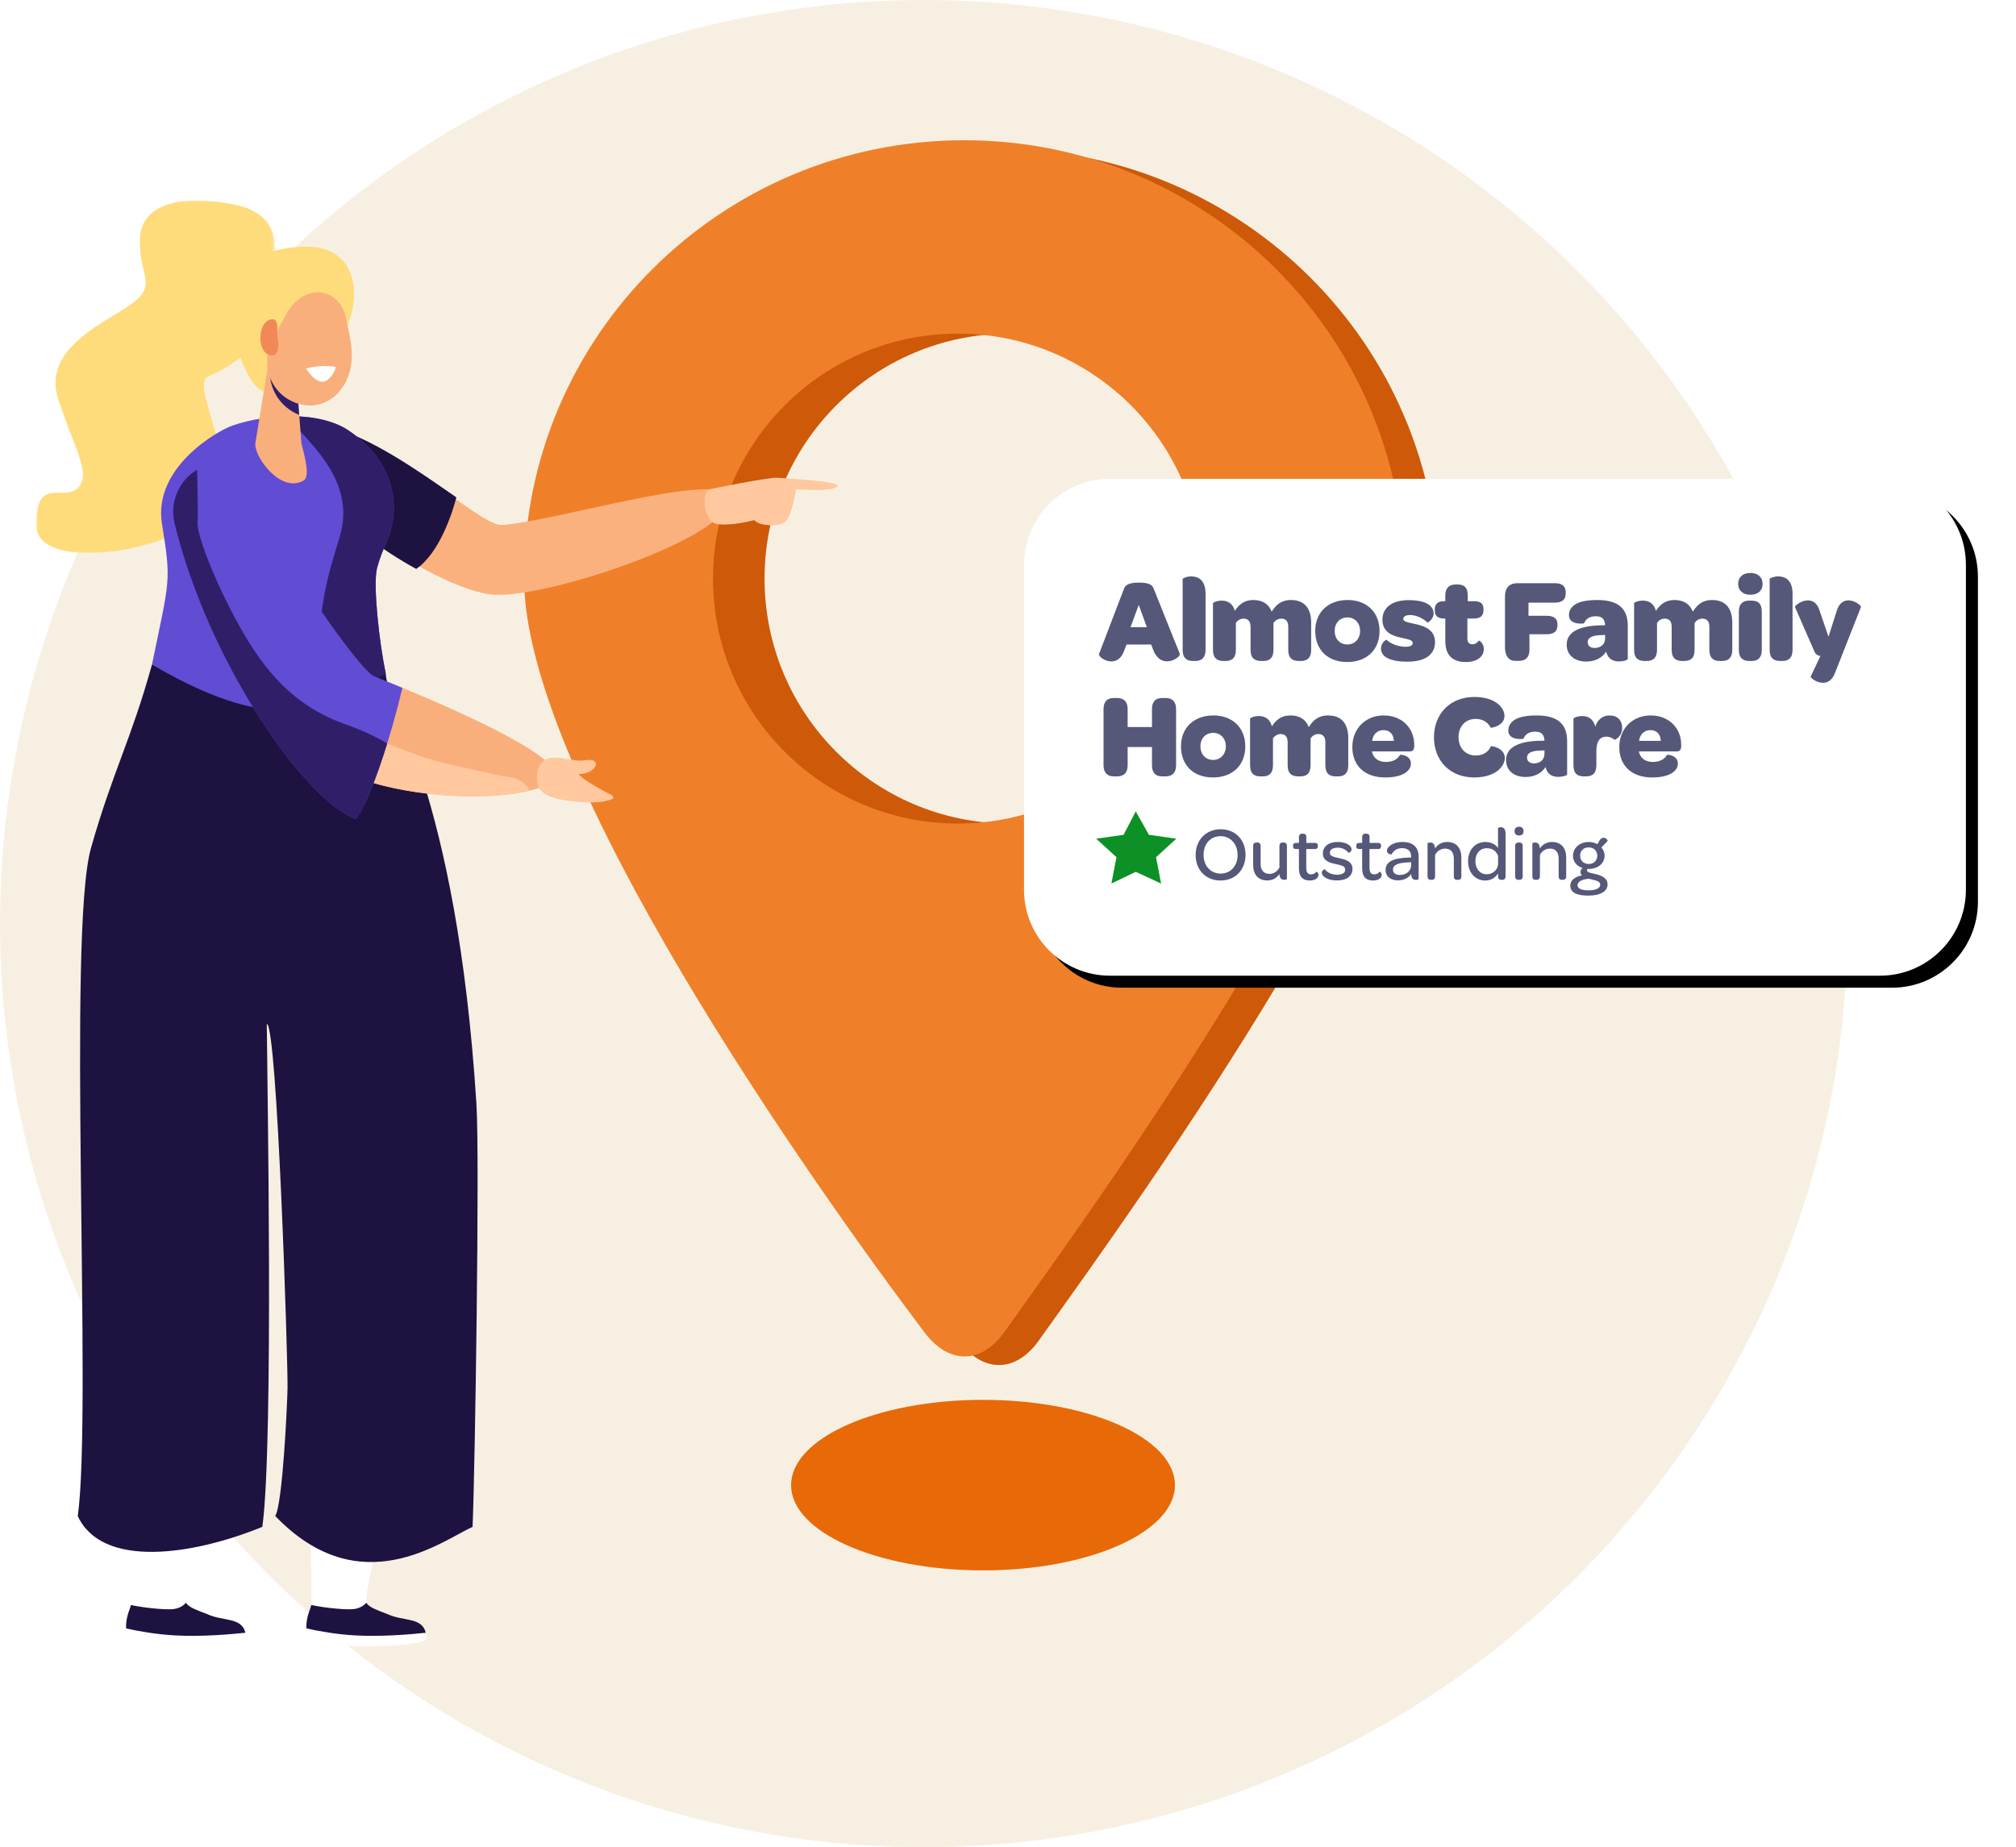 <?xml version="1.0" encoding="UTF-8"?>
<svg width="503px" height="461px" viewBox="0 0 503 461" version="1.1" xmlns="http://www.w3.org/2000/svg" xmlns:xlink="http://www.w3.org/1999/xlink">
    <title>838CD812-164E-47AE-8D1C-87BF97683505</title>
    <defs>
        <path d="M76.95,-55.5 L158.05,-55.5 C169.897,-55.5 179.5,-45.897 179.5,-34.05 L179.5,158.05 C179.5,169.897 169.897,179.5 158.05,179.5 L76.95,179.5 C65.103,179.5 55.5,169.897 55.5,158.05 L55.5,-34.05 C55.5,-45.897 65.103,-55.5 76.95,-55.5 Z" id="path-1"></path>
        <filter x="-9.7%" y="-7.7%" width="124.2%" height="112.8%" filterUnits="objectBoundingBox" id="filter-2">
            <feMorphology radius="2" operator="dilate" in="SourceAlpha" result="shadowSpreadOuter1"></feMorphology>
            <feOffset dx="3" dy="-3" in="shadowSpreadOuter1" result="shadowOffsetOuter1"></feOffset>
            <feGaussianBlur stdDeviation="2.5" in="shadowOffsetOuter1" result="shadowBlurOuter1"></feGaussianBlur>
            <feColorMatrix values="0 0 0 0 0   0 0 0 0 0   0 0 0 0 0  0 0 0 0.091 0" type="matrix" in="shadowBlurOuter1"></feColorMatrix>
        </filter>
        <polygon id="path-3" points="0 0 59.674 0 59.674 88.029 0 88.029"></polygon>
        <polygon id="path-5" points="0 0 29.952 0 29.952 4.596 0 4.596"></polygon>
        <polygon id="path-7" points="0 0 29.952 0 29.952 4.596 0 4.596"></polygon>
    </defs>
    <g id="Final" stroke="none" stroke-width="1" fill="none" fill-rule="evenodd">
        <g id="Oncare_local_homepage_final" transform="translate(-207, -819)">
            <g id="Find_homecare_ocl" transform="translate(207, 819)">
                <g id="Group-24">
                    <circle id="Oval" fill="#F7F0E2" cx="230.5" cy="230.5" r="230.5"></circle>
                    <g id="Group-12-Copy-5" transform="translate(130.751, 35)">
                        <path d="M162.402,335.636 C162.402,347.389 140.962,356.917 114.515,356.917 C88.068,356.917 66.628,347.389 66.628,335.636 C66.628,323.882 88.068,314.354 114.515,314.354 C140.962,314.354 162.402,323.882 162.402,335.636" id="Fill-172" fill="#E86908"></path>
                        <g id="Group">
                            <path d="M121.09,170.53 C87.355,170.53 60.009,143.16 60.009,109.397 C60.009,75.633 87.355,48.263 121.09,48.263 C154.825,48.263 182.171,75.633 182.171,109.397 C182.171,143.16 154.825,170.53 121.09,170.53 M118.411,2.145 C57.75,2.145 8.573,51.076 8.573,111.437 C8.573,160.61 80.206,262.18 108.492,299.681 C114.683,307.891 122.785,307.43 128.333,299.681 C155.674,261.481 228.249,160.61 228.249,111.437 C228.249,51.076 179.074,2.145 118.411,2.145" id="Fill-12-Copy-2" fill="#CE5909"></path>
                            <path d="M108.231,170.53 C74.496,170.53 47.15,143.16 47.15,109.397 C47.15,75.633 74.496,48.263 108.231,48.263 C141.966,48.263 169.312,75.633 169.312,109.397 C169.312,143.16 141.966,170.53 108.231,170.53 M109.838,0 C49.177,0 0,48.931 0,109.292 C0,158.465 71.634,260.035 99.919,297.536 C106.11,305.746 114.213,305.285 119.76,297.536 C147.102,259.336 219.677,158.465 219.677,109.292 C219.677,48.931 170.501,0 109.838,0" id="Fill-12-Copy-3" fill="#EF8029"></path>
                        </g>
                    </g>
                </g>
                <g id="Group-29" transform="translate(255.5, 119.5)">
                    <g id="Rectangle" transform="translate(117.5, 62) rotate(-270) translate(-117.5, -62) ">
                        <use fill="black" fill-opacity="1" filter="url(#filter-2)" xlink:href="#path-1"></use>
                        <use fill="#FFFFFF" fill-rule="evenodd" xlink:href="#path-1"></use>
                    </g>
                    <g id="Almost-Family-Home-C" transform="translate(18.69, 23.487)" fill="#555878" fill-rule="nonzero">
                        <path d="M3.084,22.086 C4.364,22.086 5.614,21.372 6.328,19.318 L6.894,17.859 L13.026,17.859 L13.561,19.258 C14.395,21.372 15.704,22.056 16.984,22.056 C18.77,22.056 20.378,20.717 20.169,20.181 L13.71,4.048 C13.413,3.096 12.728,2.411 10.019,2.411 C7.311,2.411 6.507,3.096 6.209,4.048 L0.018,20.241 C-0.19,20.776 1.447,22.086 3.084,22.086 Z M7.876,13.543 L9.93,7.977 L11.954,13.543 L7.876,13.543 Z" id="Shape"></path>
                        <path d="M23.477,21.967 L24.073,21.967 C25.531,21.967 26.603,21.253 26.603,19.199 L26.603,5.209 C26.603,1.726 24.728,0.863 23.061,0.863 C21.9,0.863 20.888,1.31 20.888,1.518 L20.888,19.199 C20.888,21.312 21.959,21.967 23.477,21.967 Z" id="Path"></path>
                        <path d="M47.89,6.757 C45.449,6.757 44.109,8.037 43.097,9.674 C42.442,7.947 41.043,6.757 38.513,6.757 C36.221,6.757 34.912,7.918 33.9,9.465 C33.364,7.441 31.935,6.906 30.625,6.906 C29.465,6.906 28.453,7.352 28.453,7.56 L28.453,19.199 C28.453,21.312 29.524,21.967 31.042,21.967 L31.637,21.967 C33.096,21.967 34.168,21.282 34.168,19.199 L34.168,12.472 C34.584,11.847 35.269,11.4 36.102,11.4 C37.233,11.4 37.829,12.085 37.829,13.454 L37.829,19.199 C37.829,21.312 38.9,21.967 40.448,21.967 L41.014,21.967 C42.502,21.967 43.544,21.282 43.544,19.199 L43.544,12.472 C43.99,11.847 44.645,11.4 45.478,11.4 C46.639,11.4 47.235,12.085 47.235,13.424 L47.235,19.199 C47.235,21.312 48.306,21.967 49.824,21.967 L50.42,21.967 C51.908,21.967 52.95,21.253 52.95,19.199 L52.95,12.382 C52.95,9.317 51.67,6.757 47.89,6.757 Z" id="Path"></path>
                        <path d="M53.966,14.466 C53.966,19.199 57.091,22.235 61.943,22.235 C66.825,22.235 70.01,19.169 70.01,14.496 C70.01,9.852 66.854,6.757 62.032,6.757 C57.181,6.757 53.966,9.852 53.966,14.466 Z M65.158,14.496 C65.158,16.431 63.818,17.859 62.003,17.859 C60.127,17.859 58.818,16.49 58.818,14.466 C58.818,12.472 60.127,11.103 62.003,11.103 C63.848,11.103 65.158,12.502 65.158,14.496 Z" id="Shape"></path>
                        <path d="M71.829,21.163 C72.901,21.788 74.598,22.146 76.949,22.146 C81.474,22.146 83.855,20.33 83.855,17.234 C83.855,13.722 80.342,13.067 78.467,12.65 C76.949,12.293 75.937,12.174 75.937,11.49 C75.937,10.864 76.562,10.507 77.664,10.507 C79.182,10.507 80.908,11.341 81.98,12.382 C82.069,12.472 83.498,11.49 83.498,10.15 C83.498,9.644 83.379,9.198 83.111,8.781 C82.367,7.501 80.402,6.787 77.247,6.787 C73.109,6.787 70.728,8.692 70.728,11.668 C70.728,15.27 74.092,15.895 75.937,16.282 C77.366,16.609 78.289,16.788 78.289,17.502 C78.289,18.097 77.664,18.425 76.503,18.425 C74.538,18.425 72.752,17.621 71.74,16.698 C71.621,16.579 70.371,17.502 70.371,18.782 C70.371,19.794 70.817,20.598 71.829,21.163 Z" id="Path"></path>
                        <path d="M91.598,22.235 C93.205,22.235 94.485,21.759 95.229,20.985 C95.765,20.419 96.033,19.764 96.033,18.99 C96.033,17.621 94.991,16.877 94.783,16.877 C94.396,17.413 93.92,17.8 93.176,17.8 C92.312,17.8 91.925,17.294 91.925,16.312 L91.925,11.37 L93.652,11.37 C95.17,11.37 95.944,10.656 95.944,9.317 L95.944,8.989 C95.944,7.709 95.229,7.054 93.711,7.054 L92.015,7.054 L92.015,5.626 C92.015,3.512 91.033,2.887 89.485,2.887 L88.979,2.887 C87.342,2.887 86.419,3.81 86.419,5.626 L86.419,7.054 L86.032,7.054 C84.514,7.054 83.799,7.828 83.799,9.108 L83.799,9.436 C83.799,10.686 84.573,11.37 86.032,11.37 L86.419,11.37 L86.419,16.966 C86.419,20.479 88.115,22.235 91.598,22.235 Z" id="Path"></path>
                        <path d="M101.31,18.484 C101.31,20.657 102.203,21.937 103.84,21.937 L104.793,21.937 C106.519,21.937 107.412,20.985 107.412,19.169 L107.412,15.3 L111.639,15.3 C113.574,15.3 114.407,14.555 114.407,13.008 L114.407,12.889 C114.407,11.43 113.603,10.686 111.639,10.686 L107.174,10.686 L107.174,7.412 L113.693,7.412 C115.598,7.412 116.461,6.667 116.461,5.03 L116.461,4.852 C116.461,3.304 115.598,2.56 113.693,2.56 L104.376,2.56 C102.411,2.56 101.31,3.721 101.31,5.894 L101.31,18.484 Z" id="Path"></path>
                        <path d="M116.703,17.889 C116.703,20.449 118.608,22.116 121.585,22.116 C123.758,22.116 125.603,21.193 126.556,19.616 C126.615,19.973 126.764,20.3 126.913,20.598 C127.478,21.61 128.461,22.086 129.711,22.086 C130.812,22.086 131.943,21.759 131.943,21.431 L131.943,13.156 C131.943,8.93 129.621,6.757 124.323,6.757 C121.108,6.757 119.055,7.352 118.043,8.513 C117.507,9.079 117.269,9.763 117.269,10.537 C117.269,13.097 121.019,12.65 121.049,12.561 C121.406,11.668 122.18,10.805 123.996,10.805 C125.305,10.805 126.079,11.37 126.228,12.561 C126.258,12.71 126.288,12.889 126.288,13.067 L125.663,13.067 C119.918,13.097 116.703,14.704 116.703,17.889 Z M126.288,16.46 C126.228,17.83 125.186,18.723 123.638,18.723 C122.626,18.723 121.942,18.187 121.942,17.294 C121.942,16.044 123.252,15.538 125.484,15.508 L126.288,15.478 L126.288,16.46 Z" id="Shape"></path>
                        <path d="M152.962,6.757 C150.521,6.757 149.182,8.037 148.17,9.674 C147.515,7.947 146.116,6.757 143.586,6.757 C141.294,6.757 139.984,7.918 138.972,9.465 C138.436,7.441 137.007,6.906 135.698,6.906 C134.537,6.906 133.525,7.352 133.525,7.56 L133.525,19.199 C133.525,21.312 134.596,21.967 136.114,21.967 L136.71,21.967 C138.168,21.967 139.24,21.282 139.24,19.199 L139.24,12.472 C139.657,11.847 140.341,11.4 141.175,11.4 C142.306,11.4 142.901,12.085 142.901,13.454 L142.901,19.199 C142.901,21.312 143.973,21.967 145.52,21.967 L146.086,21.967 C147.574,21.967 148.616,21.282 148.616,19.199 L148.616,12.472 C149.063,11.847 149.717,11.4 150.551,11.4 C151.712,11.4 152.307,12.085 152.307,13.424 L152.307,19.199 C152.307,21.312 153.379,21.967 154.897,21.967 L155.492,21.967 C156.98,21.967 158.022,21.253 158.022,19.199 L158.022,12.382 C158.022,9.317 156.742,6.757 152.962,6.757 Z" id="Path"></path>
                        <path d="M159.485,2.738 C159.485,4.405 160.705,5.447 162.551,5.447 C164.456,5.447 165.587,4.376 165.587,2.738 C165.587,1.042 164.396,0 162.521,0 C160.646,0 159.485,1.072 159.485,2.738 Z M159.663,19.199 C159.663,21.312 160.735,21.967 162.283,21.967 L162.878,21.967 C164.337,21.967 165.378,21.253 165.378,19.199 L165.378,9.644 C165.378,7.531 164.366,6.906 162.818,6.906 L162.223,6.906 C160.765,6.906 159.663,7.62 159.663,9.644 L159.663,19.199 Z" id="Shape"></path>
                        <path d="M169.937,21.967 L170.532,21.967 C171.99,21.967 173.062,21.253 173.062,19.199 L173.062,5.209 C173.062,1.726 171.187,0.863 169.52,0.863 C168.359,0.863 167.347,1.31 167.347,1.518 L167.347,19.199 C167.347,21.312 168.419,21.967 169.937,21.967 Z" id="Path"></path>
                        <path d="M180.656,27.414 C181.877,27.414 182.948,26.789 183.693,24.854 L190.122,8.513 C190.271,8.186 188.634,6.846 187.026,6.846 C185.865,6.846 184.675,7.471 184.08,9.465 L182.026,15.925 L179.823,9.465 C179.228,7.441 178.037,6.846 176.876,6.846 C175.18,6.876 173.543,8.215 173.662,8.513 L178.543,19.675 C178.781,20.27 179.317,20.598 180.002,20.747 L177.591,25.837 C177.442,26.134 178.99,27.414 180.656,27.414 Z" id="Path"></path>
                        <path d="M3.679,50.772 L4.542,50.772 C6.269,50.772 7.162,49.82 7.162,48.004 L7.162,43.45 L13.234,43.45 L13.234,48.004 C13.234,49.82 14.097,50.772 15.734,50.772 L16.627,50.772 C18.324,50.772 19.247,49.82 19.247,48.004 L19.247,33.985 C19.247,32.139 18.324,31.216 16.627,31.216 L15.734,31.216 C14.097,31.216 13.234,32.139 13.234,33.985 L13.234,38.449 L7.162,38.449 L7.162,33.985 C7.162,32.139 6.269,31.216 4.542,31.216 L3.679,31.216 C2.042,31.216 1.149,32.139 1.149,33.985 L1.149,48.004 C1.149,49.82 2.042,50.772 3.679,50.772 Z" id="Path"></path>
                        <path d="M20.471,43.271 C20.471,48.004 23.597,51.04 28.448,51.04 C33.33,51.04 36.515,47.974 36.515,43.301 C36.515,38.658 33.36,35.562 28.538,35.562 C23.686,35.562 20.471,38.658 20.471,43.271 Z M31.663,43.301 C31.663,45.236 30.324,46.665 28.508,46.665 C26.633,46.665 25.323,45.296 25.323,43.271 C25.323,41.277 26.633,39.908 28.508,39.908 C30.353,39.908 31.663,41.307 31.663,43.301 Z" id="Shape"></path>
                        <path d="M57.147,35.562 C54.706,35.562 53.366,36.842 52.354,38.479 C51.7,36.753 50.301,35.562 47.77,35.562 C45.478,35.562 44.169,36.723 43.157,38.271 C42.621,36.247 41.192,35.711 39.883,35.711 C38.722,35.711 37.71,36.158 37.71,36.366 L37.71,48.004 C37.71,50.118 38.781,50.772 40.299,50.772 L40.895,50.772 C42.353,50.772 43.425,50.088 43.425,48.004 L43.425,41.277 C43.841,40.652 44.526,40.206 45.359,40.206 C46.491,40.206 47.086,40.89 47.086,42.259 L47.086,48.004 C47.086,50.118 48.157,50.772 49.705,50.772 L50.271,50.772 C51.759,50.772 52.801,50.088 52.801,48.004 L52.801,41.277 C53.247,40.652 53.902,40.206 54.736,40.206 C55.896,40.206 56.492,40.89 56.492,42.23 L56.492,48.004 C56.492,50.118 57.563,50.772 59.081,50.772 L59.677,50.772 C61.165,50.772 62.207,50.058 62.207,48.004 L62.207,41.188 C62.207,38.122 60.927,35.562 57.147,35.562 Z" id="Path"></path>
                        <path d="M63.223,43.42 C63.223,48.183 66.378,51.04 71.409,51.04 C73.492,51.04 75.07,50.683 76.171,50.058 C77.243,49.433 77.838,48.57 77.838,47.588 C77.838,45.415 75.159,45.325 75.129,45.385 C74.593,46.427 73.373,47.171 71.617,47.171 C69.92,47.171 68.64,46.367 68.224,44.968 C68.164,44.849 68.134,44.7 68.105,44.551 L77.51,44.551 C78.403,44.551 78.642,44.045 78.671,43.182 L78.671,42.914 C78.671,38.658 75.546,35.562 71.051,35.562 C66.497,35.562 63.223,38.896 63.223,43.42 Z M73.581,41.902 L68.164,41.902 C68.313,40.354 69.444,39.223 70.962,39.223 C72.54,39.223 73.492,40.206 73.581,41.902 Z" id="Shape"></path>
                        <path d="M83.591,41.009 C83.591,46.903 87.639,51.04 93.622,51.04 C96.39,51.04 98.295,50.296 99.545,49.314 C100.736,48.332 101.272,47.141 101.272,46.189 C101.272,43.658 97.879,43.093 97.789,43.271 C97.134,44.73 95.825,45.563 93.979,45.563 C91.568,45.563 89.723,43.778 89.723,40.98 C89.723,38.182 91.539,36.425 93.979,36.425 C95.676,36.425 97.015,37.199 97.73,38.598 C97.819,38.777 101.183,38.182 101.183,35.681 C101.183,34.729 100.677,33.568 99.486,32.615 C98.266,31.663 96.361,30.949 93.652,30.949 C87.669,30.949 83.591,35.145 83.591,41.009 Z" id="Path"></path>
                        <path d="M101.574,46.695 C101.574,49.254 103.479,50.921 106.455,50.921 C108.628,50.921 110.474,49.999 111.426,48.421 C111.486,48.778 111.635,49.106 111.783,49.403 C112.349,50.415 113.331,50.891 114.581,50.891 C115.683,50.891 116.814,50.564 116.814,50.237 L116.814,41.962 C116.814,37.735 114.492,35.562 109.194,35.562 C105.979,35.562 103.925,36.158 102.913,37.318 C102.377,37.884 102.139,38.569 102.139,39.342 C102.139,41.902 105.89,41.456 105.92,41.366 C106.277,40.474 107.051,39.61 108.866,39.61 C110.176,39.61 110.95,40.176 111.099,41.366 C111.129,41.515 111.158,41.694 111.158,41.873 L110.533,41.873 C104.788,41.902 101.574,43.51 101.574,46.695 Z M111.158,45.266 C111.099,46.635 110.057,47.528 108.509,47.528 C107.497,47.528 106.812,46.992 106.812,46.099 C106.812,44.849 108.122,44.343 110.355,44.313 L111.158,44.284 L111.158,45.266 Z" id="Shape"></path>
                        <path d="M127.415,35.562 C125.599,35.562 124.319,36.723 123.843,38.39 C123.753,38.033 123.664,37.705 123.515,37.467 C122.86,36.098 121.67,35.711 120.568,35.711 C119.408,35.711 118.396,36.158 118.396,36.366 L118.396,48.004 C118.396,50.118 119.437,50.772 120.985,50.772 L121.58,50.772 C123.039,50.772 124.111,50.088 124.111,48.004 L124.111,44.492 C124.111,42.081 124.914,40.86 126.611,40.86 C127.444,40.86 128.159,41.218 128.635,41.634 C128.694,41.694 130.54,40.95 130.54,38.628 C130.54,36.753 129.32,35.562 127.415,35.562 Z" id="Path"></path>
                        <path d="M129.83,43.42 C129.83,48.183 132.985,51.04 138.015,51.04 C140.099,51.04 141.676,50.683 142.778,50.058 C143.849,49.433 144.445,48.57 144.445,47.588 C144.445,45.415 141.766,45.325 141.736,45.385 C141.2,46.427 139.98,47.171 138.224,47.171 C136.527,47.171 135.247,46.367 134.83,44.968 C134.771,44.849 134.741,44.7 134.711,44.551 L144.117,44.551 C145.01,44.551 145.248,44.045 145.278,43.182 L145.278,42.914 C145.278,38.658 142.153,35.562 137.658,35.562 C133.104,35.562 129.83,38.896 129.83,43.42 Z M140.188,41.902 L134.771,41.902 C134.92,40.354 136.051,39.223 137.569,39.223 C139.146,39.223 140.099,40.206 140.188,41.902 Z" id="Shape"></path>
                    </g>
                    <g id="Group-32" transform="translate(18, 83)" fill-rule="nonzero">
                        <g id="Outstanding" transform="translate(24.817, 3.827)" fill="#555878">
                            <path d="M6.216,13.42 C9.865,13.42 12.45,10.778 12.45,7.014 C12.45,3.25 9.903,0.627 6.235,0.627 C2.604,0.627 0,3.288 0,7.052 C0,10.797 2.547,13.42 6.216,13.42 Z M6.235,11.69 C3.745,11.69 1.977,9.751 1.977,7.014 C1.977,4.258 3.726,2.357 6.216,2.357 C8.706,2.357 10.473,4.315 10.473,7.052 C10.473,9.789 8.725,11.69 6.235,11.69 Z" id="Shape"></path>
                            <path d="M21.935,3.935 L21.726,3.935 C21.251,3.935 20.909,4.163 20.909,4.847 L20.909,10.15 C20.434,11.12 19.54,11.766 18.4,11.766 C17.012,11.766 16.214,10.835 16.214,9.257 L16.214,4.847 C16.214,4.144 15.872,3.935 15.377,3.935 L15.168,3.935 C14.693,3.935 14.351,4.163 14.351,4.847 L14.351,9.485 C14.351,11.766 15.454,13.401 17.868,13.401 C19.274,13.401 20.263,12.735 20.909,11.804 C20.909,12.032 20.947,12.222 20.985,12.393 C21.175,13.078 21.65,13.249 22.106,13.249 C22.467,13.249 22.772,13.097 22.772,13.039 L22.772,4.847 C22.772,4.144 22.429,3.935 21.935,3.935 Z" id="Path"></path>
                            <path d="M28.512,13.42 C29.291,13.42 29.881,13.192 30.242,12.868 C30.508,12.621 30.641,12.336 30.641,12.032 C30.641,11.443 30.166,11.177 30.109,11.234 C29.824,11.614 29.405,11.88 28.816,11.88 C27.923,11.88 27.6,11.329 27.6,10.188 L27.6,5.569 L29.671,5.569 C30.261,5.569 30.489,5.322 30.489,4.847 L30.489,4.714 C30.489,4.258 30.28,4.03 29.69,4.03 L27.619,4.03 L27.619,2.623 C27.619,1.92 27.295,1.73 26.801,1.73 L26.611,1.73 C26.098,1.73 25.775,1.977 25.775,2.623 L25.775,4.03 L25.11,4.03 C24.52,4.03 24.292,4.277 24.292,4.733 L24.292,4.866 C24.292,5.322 24.52,5.569 25.11,5.569 L25.775,5.569 L25.775,10.397 C25.775,12.374 26.63,13.42 28.512,13.42 Z" id="Path"></path>
                            <path d="M32.2,12.602 C32.846,13.058 33.891,13.401 35.336,13.401 C37.693,13.401 39.137,12.279 39.137,10.53 C39.137,8.554 37.18,8.135 35.773,7.831 C34.29,7.508 33.492,7.318 33.492,6.482 C33.492,5.721 34.176,5.227 35.469,5.227 C36.628,5.227 37.579,5.759 38.149,6.52 C38.187,6.577 38.909,6.235 38.909,5.645 C38.909,5.436 38.833,5.208 38.681,4.999 C38.244,4.353 37.142,3.802 35.393,3.802 C33.169,3.802 31.743,4.961 31.743,6.672 C31.743,8.611 33.606,9.029 34.956,9.314 C36.457,9.637 37.313,9.808 37.313,10.74 C37.313,11.5 36.59,11.975 35.298,11.975 C33.853,11.975 32.827,11.386 32.219,10.606 C32.162,10.568 31.477,10.873 31.477,11.462 C31.477,11.842 31.724,12.26 32.2,12.602 Z" id="Path"></path>
                            <path d="M44.289,13.42 C45.068,13.42 45.657,13.192 46.018,12.868 C46.284,12.621 46.418,12.336 46.418,12.032 C46.418,11.443 45.942,11.177 45.885,11.234 C45.6,11.614 45.182,11.88 44.593,11.88 C43.699,11.88 43.376,11.329 43.376,10.188 L43.376,5.569 L45.448,5.569 C46.037,5.569 46.265,5.322 46.265,4.847 L46.265,4.714 C46.265,4.258 46.056,4.03 45.467,4.03 L43.395,4.03 L43.395,2.623 C43.395,1.92 43.072,1.73 42.578,1.73 L42.388,1.73 C41.875,1.73 41.551,1.977 41.551,2.623 L41.551,4.03 L40.886,4.03 C40.297,4.03 40.069,4.277 40.069,4.733 L40.069,4.866 C40.069,5.322 40.297,5.569 40.886,5.569 L41.551,5.569 L41.551,10.397 C41.551,12.374 42.407,13.42 44.289,13.42 Z" id="Path"></path>
                            <path d="M47.387,10.778 C47.387,12.336 48.546,13.382 50.504,13.382 C51.892,13.382 53.089,12.792 53.793,11.804 C53.793,12.051 53.831,12.26 53.869,12.431 C54.021,13.039 54.439,13.268 54.952,13.268 C55.294,13.268 55.636,13.154 55.636,13.058 L55.636,7.451 C55.636,5.132 54.23,3.802 51.645,3.802 C50.086,3.802 48.984,4.277 48.356,4.847 C47.938,5.227 47.729,5.645 47.729,5.988 C47.729,6.9 48.889,6.919 48.889,6.9 C49.307,6.064 50.124,5.341 51.512,5.341 C52.975,5.341 53.774,6.102 53.774,7.489 L53.774,7.679 L53.527,7.679 C49.402,7.755 47.387,8.668 47.387,10.778 Z M53.774,9.561 C53.774,11.006 52.595,12.032 50.96,12.032 C49.877,12.032 49.231,11.519 49.231,10.702 C49.231,9.466 50.599,8.972 53.26,8.877 L53.774,8.858 L53.774,9.561 Z" id="Shape"></path>
                            <path d="M62.764,3.802 C61.377,3.802 60.369,4.467 59.723,5.417 C59.685,4.201 59.058,3.935 58.545,3.935 C58.164,3.935 57.86,4.087 57.86,4.144 L57.86,12.355 C57.86,13.039 58.202,13.249 58.697,13.249 L58.906,13.249 C59.381,13.249 59.742,13.039 59.742,12.355 L59.742,7.052 C60.198,6.102 61.111,5.455 62.308,5.455 C63.639,5.455 64.418,6.406 64.418,7.945 L64.418,12.355 C64.418,13.039 64.76,13.249 65.254,13.249 L65.464,13.249 C65.939,13.249 66.3,13.039 66.3,12.355 L66.3,7.717 C66.3,5.455 65.178,3.802 62.764,3.802 Z" id="Path"></path>
                            <path d="M72.249,13.42 C73.694,13.42 74.739,12.754 75.462,11.652 L75.462,12.355 C75.462,13.039 75.804,13.249 76.298,13.249 L76.488,13.249 C76.982,13.249 77.325,13.039 77.325,12.355 L77.325,1.73 C77.325,0.418 76.716,0.114 76.127,0.114 C75.766,0.114 75.443,0.266 75.443,0.323 L75.443,5.303 C74.911,4.486 73.789,3.802 72.306,3.802 C69.778,3.802 67.973,5.721 67.973,8.611 C67.973,11.5 69.797,13.42 72.249,13.42 Z M75.462,9.181 C75.462,10.74 74.131,11.861 72.611,11.861 C70.976,11.861 69.797,10.511 69.797,8.611 C69.797,6.653 70.938,5.36 72.649,5.36 C74.055,5.36 74.987,6.083 75.462,7.242 L75.462,9.181 Z" id="Shape"></path>
                            <path d="M79.567,1.102 C79.567,1.768 79.986,2.186 80.689,2.186 C81.411,2.186 81.81,1.787 81.81,1.102 C81.81,0.418 81.411,0 80.708,0 C79.986,0 79.567,0.418 79.567,1.102 Z M79.72,12.355 C79.72,13.039 80.081,13.249 80.575,13.249 L80.765,13.249 C81.259,13.249 81.601,13.039 81.601,12.355 L81.601,4.847 C81.601,4.144 81.259,3.935 80.765,3.935 L80.575,3.935 C80.081,3.935 79.72,4.163 79.72,4.847 L79.72,12.355 Z" id="Shape"></path>
                            <path d="M88.919,3.802 C87.532,3.802 86.524,4.467 85.878,5.417 C85.84,4.201 85.213,3.935 84.7,3.935 C84.319,3.935 84.015,4.087 84.015,4.144 L84.015,12.355 C84.015,13.039 84.358,13.249 84.852,13.249 L85.061,13.249 C85.536,13.249 85.897,13.039 85.897,12.355 L85.897,7.052 C86.353,6.102 87.266,5.455 88.463,5.455 C89.794,5.455 90.573,6.406 90.573,7.945 L90.573,12.355 C90.573,13.039 90.915,13.249 91.409,13.249 L91.619,13.249 C92.094,13.249 92.455,13.039 92.455,12.355 L92.455,7.717 C92.455,5.455 91.333,3.802 88.919,3.802 Z" id="Path"></path>
                            <path d="M97.986,17.183 C101.009,17.183 102.776,16.119 102.776,14.389 C102.776,12.887 101.408,12.241 100.115,11.899 C98.518,11.5 97.644,11.443 97.644,10.854 C97.644,10.74 97.663,10.644 97.739,10.53 L98.081,10.53 C100.4,10.53 102.035,9.124 102.035,7.204 C102.035,6.444 101.731,5.74 101.237,5.17 L102.795,3.554 C102.852,3.516 102.529,2.756 101.826,2.756 C101.351,2.756 101.047,2.984 100.742,3.478 L100.248,4.353 C99.621,4.011 98.861,3.802 98.062,3.802 C95.8,3.802 94.147,5.341 94.147,7.261 C94.147,8.687 95.078,9.846 96.542,10.302 C96.238,10.568 96.028,10.911 96.028,11.291 C96.028,11.671 96.161,11.956 96.39,12.146 C94.736,12.431 93.481,13.325 93.481,14.655 C93.481,16.366 94.907,17.183 97.986,17.183 Z M98.081,9.295 C96.827,9.295 95.933,8.459 95.933,7.223 C95.933,5.988 96.808,5.151 98.043,5.151 C99.336,5.151 100.21,6.007 100.21,7.223 C100.21,8.459 99.336,9.295 98.081,9.295 Z M98.024,15.872 C96.218,15.872 95.287,15.415 95.287,14.598 C95.287,13.629 96.58,13.078 98.138,12.982 L99.089,13.211 C100.096,13.458 100.951,13.724 100.951,14.446 C100.951,15.358 99.868,15.872 98.024,15.872 Z" id="Shape"></path>
                        </g>
                        <polygon id="Path" fill="#0D9126" points="9.873 0 13.165 5.838 20 6.811 14.937 11.432 16.203 18 9.873 15.081 3.797 18 5.063 11.432 0 6.811 6.835 5.838"></polygon>
                    </g>
                </g>
                <g id="Group-58" transform="translate(9, 50)">
                    <g id="Group-12-Copy" transform="translate(131.443, 77.43) scale(-1, 1) translate(-131.443, -77.43) translate(62.887, 56.406)">
                        <path d="M125.204,0.599 C108.61,5.875 88.822,24.921 83.892,24.61 C70.619,23.774 30.379,11.234 27.568,17.414 C23.499,26.356 70.929,42.642 85.44,42.032 C100.692,41.391 140.653,12.674 136.861,4.631 C135.507,1.759 131.264,-1.327 125.204,0.599" id="Fill-177" fill="#FBB17D"></path>
                        <path d="M136.852,4.581 C135.481,1.739 131.187,-1.313 125.055,0.593 C114.918,3.743 103.608,11.853 95.134,17.723 C96.071,21.443 99.348,31.637 105.158,35.579 C121.821,26.438 139.482,10.035 136.852,4.581" id="Fill-179" fill="#1E1240"></path>
                        <path d="M32.003,15.7 C32.003,15.7 17.193,12.654 15.014,12.824 C12.833,12.995 -1.428,13.677 0.117,15.042 C1.661,16.407 10.381,15.7 10.381,15.7 C10.381,15.7 11.38,22.464 13.106,23.828 C14.832,25.193 18.193,24.596 19.191,24.34 C20.191,24.085 20.827,23.402 20.827,23.402 C20.827,23.402 26.822,25.023 30.182,24.34 C33.543,23.658 34.006,16.614 32.003,15.7" id="Fill-227" fill="#FFC89E"></path>
                    </g>
                    <g id="Group-7">
                        <mask id="mask-4" fill="white">
                            <use xlink:href="#path-3"></use>
                        </mask>
                        <g id="Clip-6"></g>
                        <path d="M58.946,15.76 C58.946,15.76 63.071,4.116 50.13,1.209 C37.19,-1.698 26.321,0.478 25.909,9.462 C25.497,18.446 30.363,20.937 24.142,25.607 C17.922,30.278 1.139,36.698 5.59,49.875 C10.042,63.05 13.795,68.451 10.351,71.834 C6.907,75.217 0.062,68.654 -0,80.87 C-0.062,93.086 33.225,88.022 43.126,77.966 C53.028,67.91 37.743,46.238 43.032,43.905 C48.321,41.574 63.102,34.26 58.946,15.76" id="Fill-5" fill="#FFDC7B" mask="url(#mask-4)"></path>
                    </g>
                    <path d="M87.257,118.06 C85.62,110.529 84.04,95.886 85.053,91.884 C86.194,87.38 88.09,84.498 88.812,81.037 C90.318,73.823 88.355,64.435 77.93,57.412 C71.004,52.747 58.031,52.997 48.792,56.288 C45.481,57.467 29.236,66.502 31.39,80.583 C33.781,95.433 33.342,94.328 28.919,115.848 C34.388,126.137 59.006,137.861 87.257,118.06" id="Fill-8" fill="#614CD4"></path>
                    <path d="M76.727,33.767 C76.727,33.767 80.28,26.784 79.12,20.688 C77.96,14.591 73.684,9.969 61.926,12.05 C50.169,14.13 44.673,23.545 48.752,33.703 C52.83,43.86 54.329,49.575 60.965,47.643 C67.601,45.711 76.727,33.767 76.727,33.767" id="Fill-10" fill="#FFDC7B"></path>
                    <path d="M17.007,277.092 C17.213,261.268 21.128,248.756 21.292,240.35 C21.336,238.096 20.218,188.089 28.889,172.861 C47.722,139.786 79.123,159.991 81.159,165.707 C84.335,174.623 103.143,214.981 102.162,215.379 C102.491,226.296 102.413,237.995 101.461,249.681 C99.156,277.999 85.083,336.187 83.82,339.939 C82.458,343.983 74.229,342.855 70.769,340.906 C66.824,338.684 61.523,285.404 62.782,273.031 C63.445,266.514 67.878,249.915 68.042,241.51 C68.141,236.394 60.156,176.822 57.565,176.732 C57.64,185.22 54.758,240.87 54.041,249.681 C52.607,267.29 41.136,334.459 39.018,338.272 C36.27,343.217 23.434,334.72 23.367,334.459 C20.835,324.596 16.92,283.79 17.007,277.092" id="Fill-12" fill="#FF6161"></path>
                    <path d="M56.088,213.318 C52.225,215.327 46.936,223.442 43.693,228.283 C38.044,236.714 40.771,249.245 38.162,259.663 C35.554,270.081 38.044,281.539 31.702,298.556 C26.036,313.76 30.269,328.036 32.487,339.187 C35.297,340.082 37.937,340.216 39.018,338.271 C41.136,334.459 52.607,267.29 54.041,249.681 C54.397,245.296 55.29,229.315 56.088,213.318" id="Fill-14" fill="#AD263D"></path>
                    <path d="M40.037,335.34 C40.037,335.34 37.141,347.263 37.397,349.968 C36.728,350.767 35.589,351.555 33.666,351.618 C31.473,351.69 27.274,351.296 23.661,350.57 C23.642,346.534 23.824,340.616 23.367,334.458 C23.367,334.458 27.795,335.834 31.702,336.12 C35.749,336.415 40.037,335.34 40.037,335.34" id="Fill-16" fill="#FFFFFF"></path>
                    <g id="Group-20" transform="translate(22.466, 356.404)">
                        <mask id="mask-6" fill="white">
                            <use xlink:href="#path-5"></use>
                        </mask>
                        <g id="Clip-19"></g>
                        <path d="M12.066,1.732 C18.666,2.112 26.091,1.47 29.769,1.076 C29.864,1.468 29.935,1.893 29.952,2.394 C30.03,4.758 5.884,5.453 1.748,3.314 C0.637,2.739 0.095,1.503 0,0 C3.128,0.697 7.428,1.465 12.066,1.732" id="Fill-18" fill="#FFFFFF" mask="url(#mask-6)"></path>
                    </g>
                    <path d="M34.531,358.136 C29.894,357.869 25.593,357.101 22.466,356.404 C22.375,354.981 22.684,353.318 23.299,351.741 C23.433,351.4 23.551,350.999 23.661,350.57 C27.273,351.296 31.473,351.69 33.666,351.618 C35.59,351.555 36.729,350.767 37.397,349.968 C37.43,350.027 37.461,350.086 37.496,350.137 C38.18,351.144 40.107,351.848 42.764,352.857 C46.601,354.657 51.28,353.531 52.235,357.479 C48.556,357.874 41.132,358.515 34.531,358.136" id="Fill-21" fill="#1E1240"></path>
                    <path d="M102.334,228.283 C99.035,232.025 95.916,236.541 93.559,241.897 C84.794,261.815 80.508,281.152 80.704,304.744 C80.805,317.117 77.909,330.87 75.859,342.493 C79.294,342.991 82.952,342.517 83.82,339.939 C85.083,336.187 99.156,277.999 101.462,249.681 C102.047,242.491 102.301,235.297 102.334,228.283" id="Fill-23" fill="#AD263D"></path>
                    <path d="M77.93,57.412 C74.199,54.899 68.713,53.815 63.001,53.861 C65.071,58.252 79.568,67.995 76.131,82.535 C74.538,89.271 67.423,105.008 72.689,125.789 C77.374,124.077 82.258,121.564 87.257,118.06 C85.62,110.529 84.04,95.886 85.053,91.884 C86.194,87.38 88.09,84.498 88.813,81.036 C90.318,73.823 88.355,64.435 77.93,57.412" id="Fill-25" fill="#311E69"></path>
                    <path d="M85.034,335.34 C85.034,335.34 82.138,347.263 82.394,349.968 C81.725,350.767 80.586,351.555 78.663,351.618 C76.47,351.69 72.27,351.296 68.658,350.57 C68.639,346.534 68.821,340.616 68.364,334.458 C68.364,334.458 72.792,335.834 76.699,336.12 C80.745,336.415 85.034,335.34 85.034,335.34" id="Fill-27" fill="#FFFFFF"></path>
                    <g id="Group-31" transform="translate(67.463, 356.404)">
                        <mask id="mask-8" fill="white">
                            <use xlink:href="#path-7"></use>
                        </mask>
                        <g id="Clip-30"></g>
                        <path d="M12.066,1.732 C18.666,2.112 26.091,1.47 29.769,1.076 C29.864,1.468 29.935,1.893 29.952,2.394 C30.03,4.758 5.884,5.453 1.748,3.314 C0.637,2.739 0.095,1.503 0,0 C3.128,0.697 7.428,1.465 12.066,1.732" id="Fill-29" fill="#FFFFFF" mask="url(#mask-8)"></path>
                    </g>
                    <path d="M79.528,358.136 C74.89,357.869 70.59,357.101 67.463,356.404 C67.371,354.981 67.681,353.318 68.296,351.741 C68.43,351.4 68.547,350.999 68.658,350.57 C72.27,351.296 76.47,351.69 78.662,351.618 C80.586,351.555 81.725,350.767 82.394,349.968 C82.426,350.027 82.458,350.086 82.492,350.137 C83.177,351.144 85.103,351.848 87.76,352.857 C91.597,354.657 96.277,353.531 97.232,357.479 C93.553,357.874 86.129,358.515 79.528,358.136" id="Fill-32" fill="#1E1240"></path>
                    <path d="M109.87,225.504 C104.922,147.45 87.154,125.099 87.257,118.06 C73.126,126.307 61.341,134.872 28.919,115.848 C23.676,134.764 19.041,142.759 13.698,161.665 C7.697,182.896 14.063,302.27 10.405,328.358 C16.449,341.401 38.802,338.249 56.459,331.053 C59.33,309.913 57.638,217.229 57.565,205.541 C60.156,205.669 62.84,289.094 62.741,296.379 C62.697,299.577 61.581,325.192 59.672,328.341 C80.829,350.38 101.171,334.575 108.909,331.053 C109.524,316.765 110.714,238.821 109.87,225.504" id="Fill-34" fill="#1E1240"></path>
                    <path d="M57.932,40.912 L54.72,60.525 C54.205,63.756 60.974,73.262 66.734,69.932 C68.42,68.957 67.114,64.217 66.201,60.648 L64.872,43.193 L57.932,40.912 Z" id="Fill-36" fill="#F9AF7B"></path>
                    <path d="M65.661,53.56 C58.821,50.709 58.44,44.294 58.44,44.294 L65.061,45.684 L65.661,53.56 Z" id="Fill-38" fill="#311E69"></path>
                    <path d="M62.928,27.546 L59.147,34.292 C56.148,39.64 57.717,46.602 63.041,49.689 C67.956,52.537 74.149,51.386 77.371,45.073 C80.237,39.462 77.919,32.869 77.385,29.664 C76.167,22.354 67.849,20.106 62.928,27.546" id="Fill-40" fill="#F9AF7B"></path>
                    <path d="M67.366,41.96 C67.366,41.96 71.046,40.9 74.763,41.575 C74.763,41.575 74.478,43.521 72.612,44.867 C70.747,46.213 68.683,43.965 67.366,41.96" id="Fill-42" fill="#FFFFFF"></path>
                    <path d="M64.542,47.592 C66.681,48.447 70.836,49.001 72.901,48.272 C74.732,47.625 77.016,45.283 77.513,44.759 C77.464,44.863 77.425,44.969 77.372,45.073 C74.149,51.385 67.956,52.537 63.041,49.688 C59.759,47.786 57.91,44.411 57.672,40.85 C59.596,44.672 62.62,46.823 64.542,47.592" id="Fill-44" fill="#F9AF7B"></path>
                    <path d="M60.263,34.279 C60.16,33.608 60.159,32.93 60.2,32.253 C60.276,30.965 60.089,29.034 58.11,29.86 C55.229,31.062 55.198,37.944 58.373,38.656 C60.73,39.184 60.525,35.969 60.263,34.279" id="Fill-46" fill="#F08957"></path>
                    <path d="M129.15,144.627 C133.549,140.089 107.893,128.476 91.416,121.657 C88.818,132.735 83.819,140.075 80.213,144.185 C99.568,150.929 124.518,149.405 129.15,144.627 Z" id="Fill-48" fill="#F9AF7B"></path>
                    <path d="M80.213,144.185 C82.12,142.012 84.414,138.926 86.538,134.873 C87.223,135.301 87.607,135.546 87.607,135.546 C87.607,135.546 96.762,139.33 101.759,140.424 C106.754,141.518 113.732,143.282 118.452,144 C121.174,144.414 122.47,146.034 123.084,147.332 C113.389,149.667 95.141,149.386 80.213,144.185" id="Fill-50" fill="#FFC89E"></path>
                    <path d="M54.432,74.446 C52.19,69.056 48.095,65.282 44.582,65.72 C37.447,66.608 32.863,73.728 34.566,80.663 C37.2,91.381 43.722,111.667 58.751,133.61 C62.598,139.227 72.35,151.787 79.744,154.363 C83.349,150.254 88.818,132.735 91.416,121.657 C88.78,120.566 86.379,119.598 84.373,118.801 C80.549,117.281 59.535,86.717 54.432,74.446" id="Fill-52" fill="#614CD4"></path>
                    <path d="M40.176,67.223 C40.287,71.364 40.43,77.95 40.298,80.4 C40.098,84.086 45.692,97.402 51.191,107.062 C56.691,116.721 63.815,125.997 76.983,130.683 C81.734,132.374 85.16,134.069 87.607,135.546 C85.037,143.833 82.02,151.769 79.744,154.364 C72.35,151.788 62.598,139.227 58.751,133.61 C43.722,111.668 37.199,91.381 34.566,80.663 C33.249,75.3 35.701,69.84 40.176,67.223" id="Fill-54" fill="#311E69"></path>
                    <path d="M127.566,139.366 C130.562,138.423 133.713,140.249 137.094,139.717 C140.474,139.186 140.321,141.558 137.939,142.66 C137.002,143.094 136.124,143.168 135.345,143.154 C136.439,144.682 141.64,147.437 143.718,148.498 C144.107,148.696 144.088,149.253 143.686,149.425 C142.726,149.836 140.919,150.339 137.939,150.246 C133.021,150.094 127.684,149.498 125.722,147.04 C124.488,145.494 124.57,140.309 127.566,139.366" id="Fill-56" fill="#FFC89E"></path>
                </g>
            </g>
        </g>
    </g>
</svg>